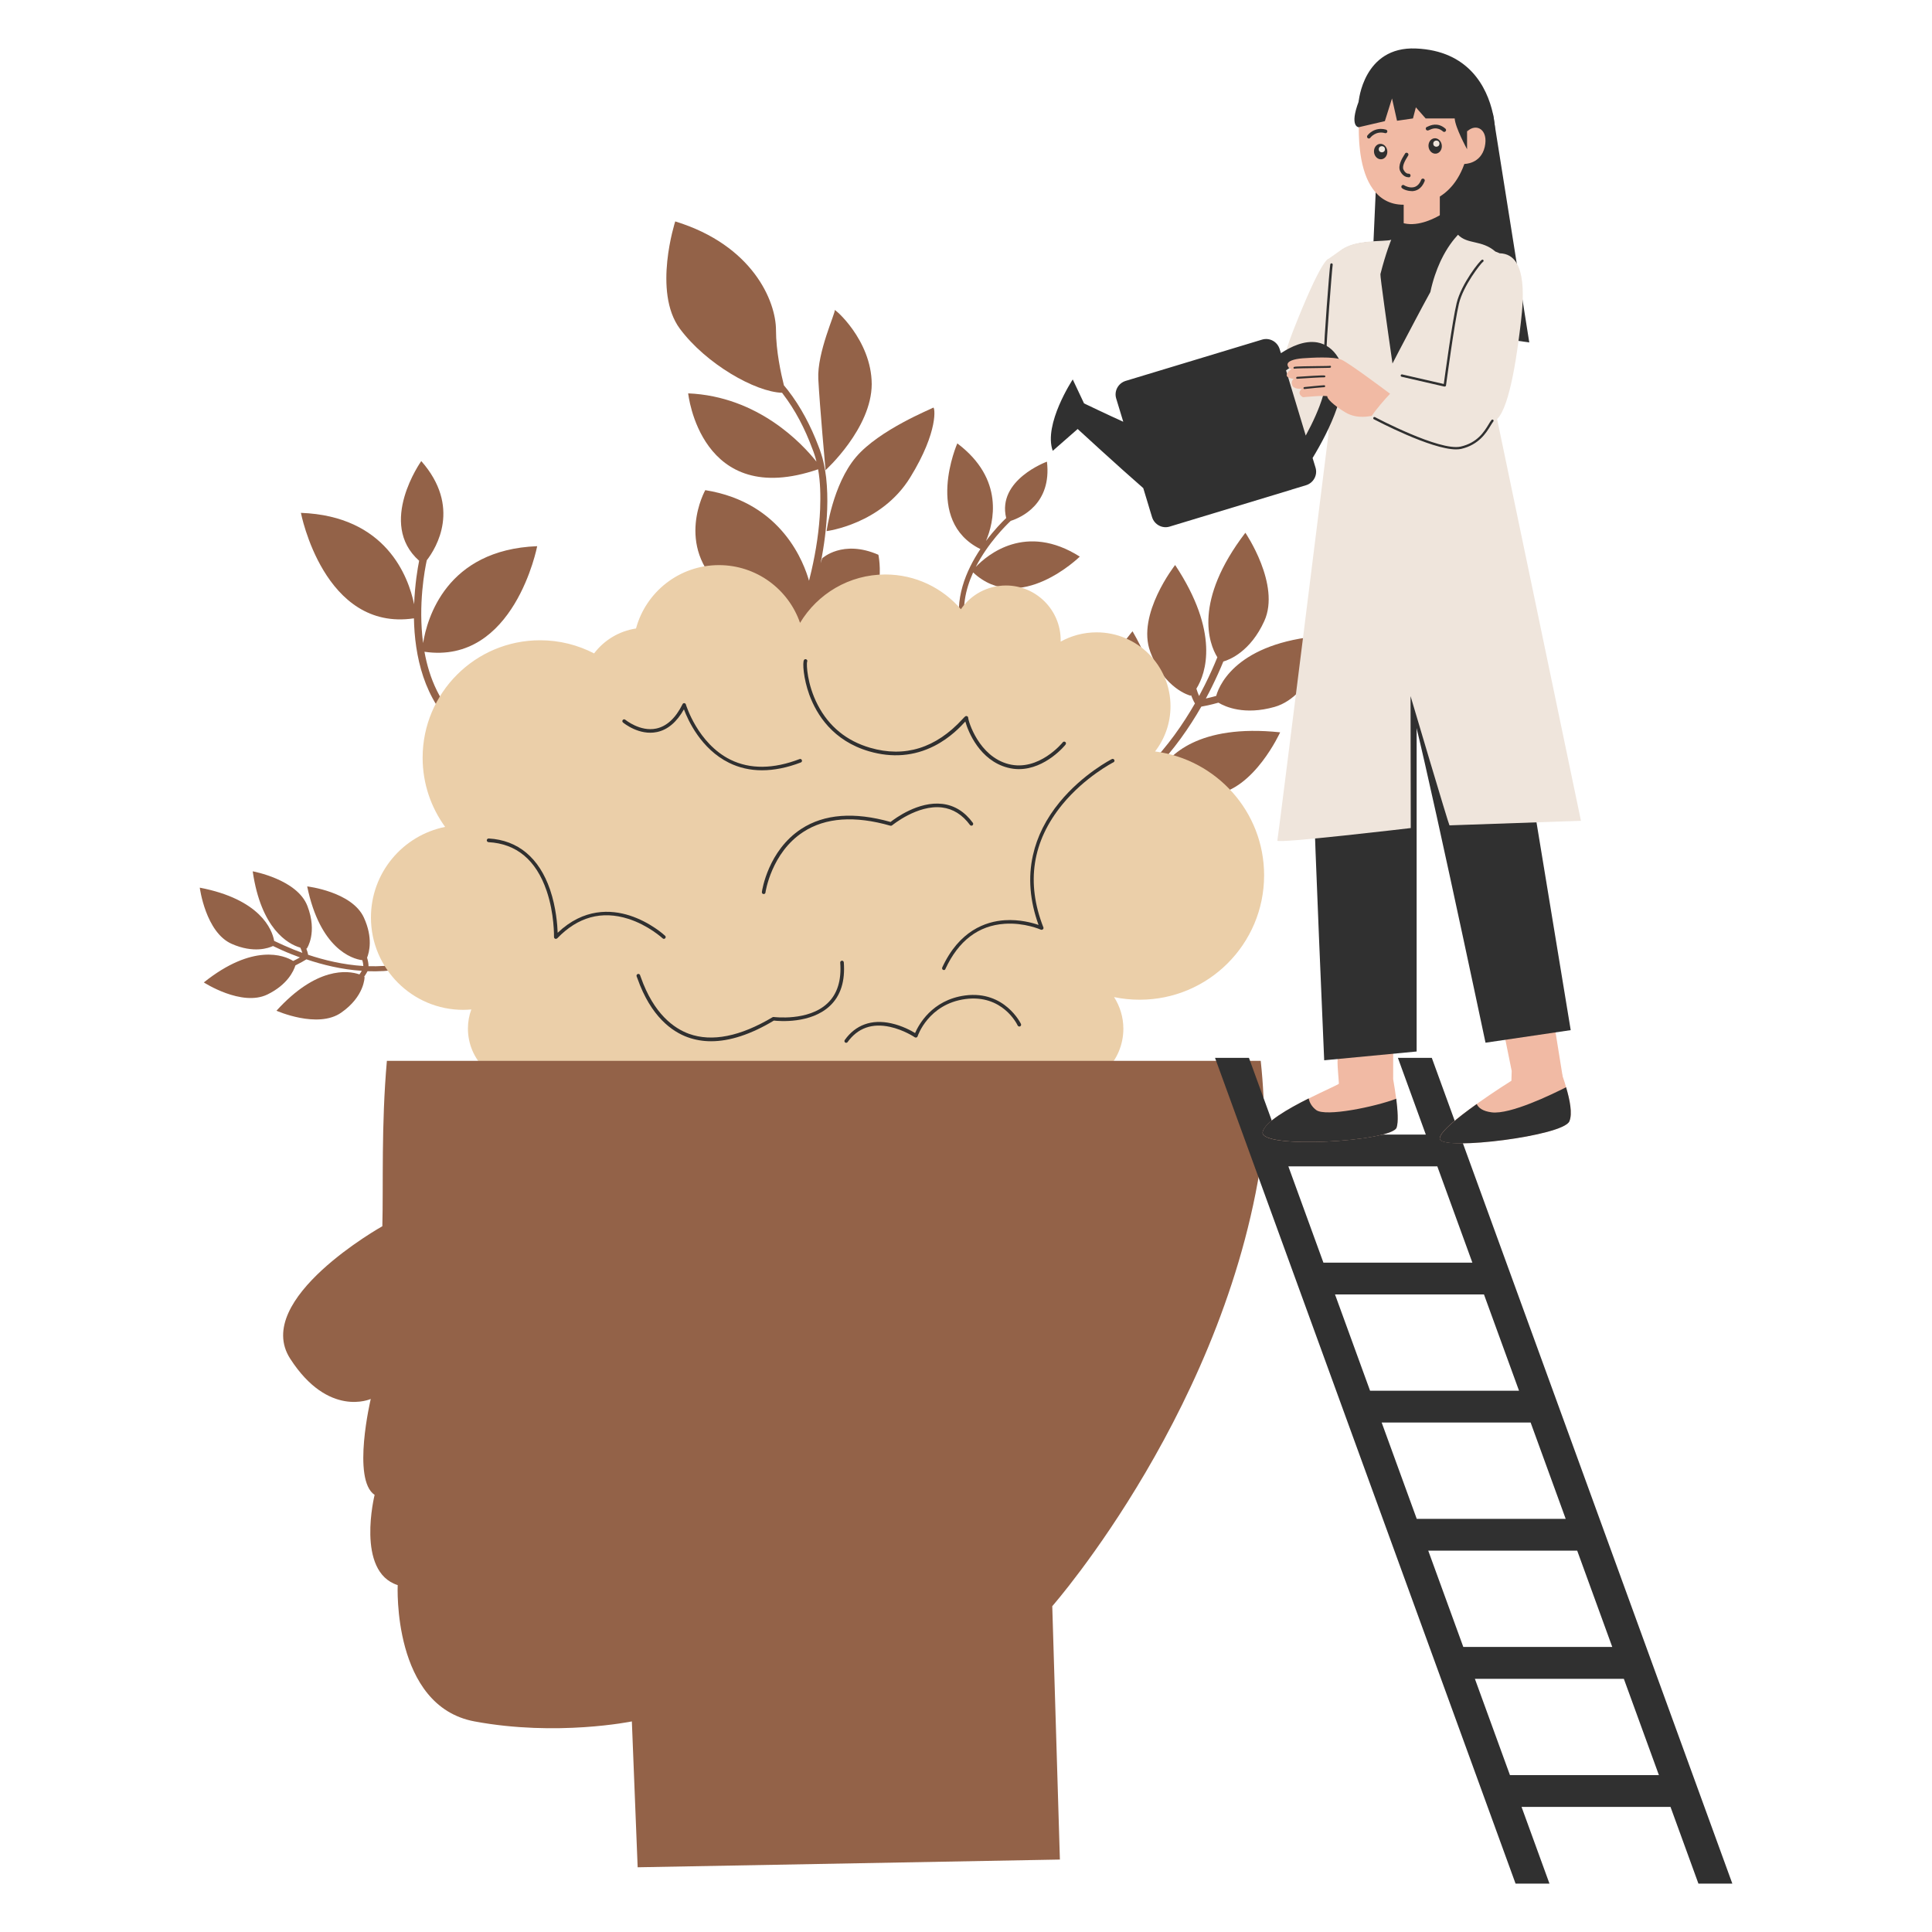 <?xml version="1.0" encoding="UTF-8"?>
<svg xmlns="http://www.w3.org/2000/svg" xmlns:xlink="http://www.w3.org/1999/xlink" version="1.1" x="0px" y="0px" viewBox="0 0 2000 2000" style="enable-background:new 0 0 2000 2000;" xml:space="preserve">
<style type="text/css">
	.st0{fill:#EFE5DC;}
	.st1{fill:#303030;}
	.st2{fill:#F1BAA4;}
	.st3{fill:#936248;}
	.st4{fill:#EBCFA9;}
</style>
<g id="Layer_1">
</g>
<g id="Layer_2">
</g>
<g id="Layer_3">
</g>
<g id="Layer_4">
</g>
<g id="Layer_5">
</g>
<g id="Layer_6">
</g>
<g id="Layer_7">
</g>
<g id="Layer_8">
</g>
<g id="Layer_9">
	<g>
		<path class="st3" d="M303.5,994.8c2.7-1.3,5.1-2.6,7-3.7c-3.1-1.1-6.2-2.3-9-3.4c-6.8-2.7-13.1-5.6-18.9-8.4    c-4.4,2.1-20,7.8-42.7-2.2c-27.1-11.9-33.1-58.2-33.1-58.2c62.5,12,75,43.3,77,55.1c6.2,3,13.1,6.1,20.5,9.1    c2.8,1.1,5.7,2.2,8.7,3.3c-0.5-1.6-1.2-3.4-2.1-5.4c-13-3.7-40.7-19.6-49.3-79c0,0,46,8.2,56.6,35.8c10.7,27.6-0.5,44-0.5,44    c0,0.1-0.2,0.1-0.6,0.2c0.9,2.3,1.5,4.4,1.9,6.4c16.5,5.5,36.3,10.3,57.1,11.6c-0.1-2-0.4-4-1-6c-11-1.3-43.9-12.3-57.1-76.4    c0,0,46.4,5.4,58.7,32.3c9.6,21,5.5,35.9,3.3,41.5c0.9,3,1.5,5.9,1.5,8.8c10.5,0.3,21.2-0.3,31.9-2.2c1.4-0.3,2.8,0.7,3.1,2.1    c0.1,0.6,0,1.2-0.2,1.7c-0.4,0.7-1,1.3-1.9,1.4c-11.4,2-22.8,2.6-33.9,2.2c-0.7,1.3-1.9,3.3-3.5,5.7c0.3,0.2,0.4,0.4,0.4,0.4    c0,0,0.1,19.9-24.2,36.8c-24.3,17-67-2-67-2c41.3-45.5,73.7-41.9,85.9-37.6c1-1.4,1.8-2.6,2.4-3.7c-20.9-1.4-40.7-6.3-57.3-11.9    c-1.9,1.2-6,3.6-11.4,6.3c-1.8,5.7-8.1,19.9-29,30.1c-26.7,12.9-65.8-12.5-65.8-12.5C261.8,976.4,294.1,988.8,303.5,994.8z"></path>
		<path class="st3" d="M1259,720.4c-4.1,1.2-7.7,2-10.7,2.7c2.2-4.1,4.3-8.1,6.2-12c4.5-9.1,8.5-18,11.9-26.3    c6.6-1.9,28.1-10.4,42.4-41.9c17.1-37.6-19.6-91.4-19.6-91.4c-53.9,70.5-37.9,114.7-29,128.9c-3.6,8.9-7.9,18.5-12.9,28.5    c-1.9,3.7-3.9,7.6-6,11.6c-1-2.1-1.9-4.7-2.8-7.6c10-15.9,24.2-58.2-22-128c0,0-40.3,51.2-25.7,89.9    c14.6,38.7,41.4,45.3,41.4,45.3c0,0.1,0.3,0,0.8-0.4c1.2,3.1,2.5,6,4,8.5c-12.1,21.1-28.2,44.4-48.6,65.1    c-1.7-2.1-3.2-4.5-4.6-7.2c10.2-11.5,34.3-53.5-11.4-132.6c0,0-43.3,48.7-31.1,88.1c9.5,30.7,27.6,42.6,35.2,46.3    c1.8,4,4,7.5,6.6,10.6c-10.6,10.1-22.3,19.4-35.2,27.3c-1.7,1.1-2.3,3.4-1.2,5.1c0.4,0.7,1.1,1.2,1.8,1.5c1,0.4,2.3,0.3,3.3-0.3    c13.7-8.5,26.1-18.4,37.3-29.2c1.9,0.7,5,1.7,8.9,2.7c-0.1,0.5-0.1,0.8,0,0.8c0,0,18.3,20.8,59.3,15.9c41-4.9,67.9-64.2,67.9-64.2    c-85.2-9-115.7,24.7-124.4,40.6c-2.3-0.5-4.3-1.1-5.9-1.6c20.4-20.9,36.5-44.3,48.7-65.6c3-0.5,9.6-1.8,17.7-4.1    c7.1,4.3,27,13.2,58.1,4.4c39.8-11.3,57-74.1,57-74.1C1285.3,662.5,1263.1,705.4,1259,720.4z"></path>
		<path class="st3" d="M428.7,625.5c0.8-20.6,3.6-37.2,5.2-45c-43.7-38.7,2.2-103.2,2.2-103.2c41.6,47.3,15.7,89.7,5.7,102.7    c-2,9-9.1,45.9-3.8,85.7c4-25,23.7-96.6,118.1-100.3c0,0-23.7,122.9-116.7,109.3c4.9,27.2,16.2,54.9,39.4,75.1    c1.6,1.4,1.8,3.8,0.4,5.4c-0.8,0.9-1.8,1.3-2.9,1.3c-0.9,0-1.8-0.3-2.5-0.9c-35.3-30.8-44.6-77.5-45.3-115.5    c-93.3,13.9-117-109.2-117-109.2C399.7,534.2,422.7,596.8,428.7,625.5z"></path>
		<g>
			<path class="st3" d="M855.7,549.8c0,0,6.3-48.2,30.4-76.6c24.1-28.4,78.4-50,80-51.2c1.6-1.2,6,23.8-23.9,72.3     S855.7,549.8,855.7,549.8z"></path>
			<path class="st3" d="M730.1,507.4c80.3,12.8,102.5,76.7,107.4,93.8c0.9-3.4,1.7-6.9,2.5-10.3c4.8-21,8.1-42.4,9-63.9     c0.5-13.8,0.3-27.8-2.1-41.2c0,0,0,0,0,0c-122,41.9-134.5-78.6-134.5-78.6c72.6,3.1,118.3,52.4,132.8,70.7c0,0,0,0,0,0     c-1.1-4.7-2.6-9.3-4.4-13.7c-7.5-20.2-17.3-39.4-30.4-56.5c-0.3-0.4-0.6-0.7-0.8-1.1c0,0,0,0,0,0c-27.6-0.8-78.7-29.8-105.8-66.3     c-28.4-38.3-4.8-111.1-4.8-111.1c80.3,24.7,104.3,82.7,104.3,112.6c0,21.4,5.2,45.2,8.2,57.1c1.4,1.6,2.7,3.3,4,4.9     c13.6,17.5,23.9,37.4,31.7,57.9c1,2.6,2,5.1,2.8,7.9c1,2.7,1.6,5.4,2.3,8.1c0.7,2.7,1.1,5.5,1.7,8.2c0.4,2.8,0.8,5.5,1.2,8.3     c1.2,11,1.5,22.1,1.1,33.1c-0.7,18.8-3.1,37.4-6.8,55.8l1.6-5.1c0,0,21.2-19.9,58.2-3.7c0,0,12.5,56.7-35.3,79.2     c-37.7,17.8-47.9,14.7-50.5,12.7c-0.7-0.6-0.9-1-0.9-1s-1.9-0.9-5.9-3.3c-10-6-32.6-21-68.7-52.8     C697.8,564.8,730.1,507.4,730.1,507.4z"></path>
			<path class="st3" d="M854.6,486.7c0,0-6.1-67.1-7.5-94.4s18-68.8,17-71.2c-1-2.4,38.1,30.6,38.3,76.5     C902.3,443.5,854.6,486.7,854.6,486.7z"></path>
		</g>
		<path class="st3" d="M1020.7,560c8.6-11.5,16.8-19.9,20.9-23.7c-9.7-39.6,42.2-58.4,42.2-58.4c5.1,43.7-26.6,57.8-37.5,61.3    c-4.7,4.4-23.4,22.7-36.2,47.7c12.2-12.8,52-46,107.7-10.7c0,0-62.4,61.2-110.4,16.4c-8,17.6-12.5,38-7.2,58.8    c0.4,1.4-0.5,2.9-1.9,3.2c-0.8,0.2-1.6,0-2.2-0.4c-0.5-0.4-0.9-0.9-1.1-1.5c-8-31.7,5.1-62.2,19.9-84.3    C955.8,539.1,991,459,991,459C1040.3,496.1,1028.6,541.2,1020.7,560z"></path>
		<path class="st4" d="M1308.6,906.1c0,71.2-57.7,128.8-128.8,128.8c-9.1,0-17.9-0.9-26.5-2.7c6,9.4,9.6,20.7,9.6,32.7    c0,33.6-27.2,60.8-60.8,60.8c-9.5,0-18.5-2.2-26.5-6.1c0.2,2.2,0.3,4.4,0.3,6.7c0,46.5-37.7,84.1-84.1,84.1    c-37.2,0-68.7-24.1-79.8-57.6c-14,12.9-32.7,20.9-53.3,20.9c-27.7,0-52-14.3-66-35.9c-11.3,46.5-53.2,81-103.2,81    c-58.6,0-106.2-47.5-106.2-106.2c0-2,0.1-4,0.2-6c-10.5,10.2-24.9,16.5-40.7,16.5c-32.2,0-58.4-26.1-58.4-58.3    c0-7,1.2-13.6,3.5-19.8c-2.7,0.2-5.5,0.4-8.3,0.4c-52.8,0-95.6-42.8-95.6-95.6c0-46.4,33-85,76.8-93.8    c-14.6-20.1-23.3-44.8-23.3-71.6c0-67.1,54.4-121.6,121.6-121.6c20.1,0,39.1,4.9,55.9,13.6c10.3-13.6,25.7-23.1,43.4-25.8    c10.2-37.8,44.8-65.6,85.8-65.6c38.9,0,72,25,84,59.8c18-30,50.8-50.1,88.3-50.1c31.3,0,59.3,14,78.2,36    c10.2-14.9,27.3-24.6,46.7-24.6c31.3,0,56.6,25.4,56.6,56.6c0,0.5,0,1,0,1.5c11-6.1,23.7-9.6,37.2-9.6c42.3,0,76.5,34.3,76.5,76.5    c0,17.6-6,33.9-16,46.8C1259.3,786.1,1308.6,840.3,1308.6,906.1z"></path>
		<path class="st3" d="M1307.8,1186c-33.8,266.4-218.5,476.7-218.5,476.7l7.9,262.3l-437.1,8l-6-151c0,0-77.5,15.9-162.9,0    c-85.4-15.9-79.5-141.1-79.5-141.1c-43.7-13.9-23.9-93.4-23.9-93.4c-23.8-15.9-4-99.3-4-99.3s-43.7,19.9-83.4-41.7    c-39.7-61.6,95.4-137.1,95.4-137.1c1.1-43-1.2-104.4,4.7-171.2h904.6C1310.7,1150.2,1307.8,1186,1307.8,1186z"></path>
		<path class="st1" d="M1447.1,1095.1l28.9,79.4h-154.2l-28.9-79.4h-35.1l311.1,854.8h35.1l-28.9-79.4h154.2l28.9,79.4h35.1    l-311.1-854.8H1447.1z M1487.9,1207.4l36.3,99.7H1370l-36.3-99.7H1487.9z M1466.6,1572.3l-36.3-99.7h154.2l36.3,99.7H1466.6z     M1632.7,1605.2l36.3,99.7h-154.2l-36.3-99.7H1632.7z M1418.3,1439.7L1382,1340h154.2l36.3,99.7H1418.3z M1563.1,1837.6    l-36.3-99.7H1681l36.3,99.7H1563.1z"></path>
		<path class="st2" d="M1520.5,892.9c22.7,107.8,44.4,215.7,44.4,215.7l-0.3,10.2c0,0-17.8,11.1-35.9,24c0,0,0,0,0,0    c-19.9,14.1-40.3,30.5-38.1,36.6c4.1,11.6,127.6-3.5,134-18.7c3.4-8,0.4-22.4-3.4-35.3c-1.1-3.9-2.3-7.6-3.5-11    c-0.1-1.6-0.5-2.8-0.5-2.8l-62.9-391.1l-71.8,0C1492.4,761.9,1506.6,827.4,1520.5,892.9z"></path>
		<path class="st2" d="M1445.7,1167.2c1.9-5.8,1.1-17.6-0.4-29.8c-0.9-7-2-14.1-3.1-20.2c0,0-0.6-285.7,8.3-396.6l-74.1,0    c1.3,153.5,6.7,328.8,8.3,376.2c0,0.7-0.1,1.5-0.1,2.4c0,2.8,0.2,6.5,0.5,10c0.4,6.1,1,11.9,0.9,12.6c-0.1,0.8-14.7,7.1-31.3,15.4    c-21.2,10.6-45.6,24.6-47.6,34.7C1303.6,1189.9,1441.1,1181.7,1445.7,1167.2z"></path>
		<path class="st1" d="M1490.6,1179.5c4.1,11.6,127.6-3.5,134-18.7c3.4-8,0.4-22.4-3.4-35.3c-14.6,7.4-57.7,28.4-77,26    c-9.4-1.2-13.7-4.7-15.5-8.6C1508.8,1157,1488.5,1173.3,1490.6,1179.5z"></path>
		<path class="st1" d="M1445.8,1167.2c1.9-5.8,1.1-17.6-0.4-29.8c-21.8,8.3-73.2,19-82.9,11.7c-4.9-3.7-6.9-8.1-7.8-12    c-21.2,10.6-45.6,24.6-47.6,34.7C1303.6,1189.9,1441.1,1181.8,1445.8,1167.2z"></path>
		<path class="st1" d="M1360.6,839.8c-0.8,3.9,10.2,257.8,10.2,257.8l95.7-9.1V681.9c0,0-79,34-81.1,38.7S1360.6,839.8,1360.6,839.8    z"></path>
		<path class="st1" d="M1460.2,731.2c6.3,10.8,77.6,348.2,77.6,348.2l88.2-13l-57.9-351.6L1460.2,731.2z"></path>
		<path class="st1" d="M1545.5,117.8c0.7,3.8,37.6,236.7,37.6,236.7s-166.7-23.6-165.4-23.6s10.4-244.7,12.7-243.4    C1432.8,88.7,1545.5,117.8,1545.5,117.8z"></path>
		<path class="st1" d="M1406.5,105.1c0,0,4.8-57.2,59.2-54.9c54.4,2.2,73.6,39.6,79.8,67.6s3.7,90.7-54.4,91.6    S1406.5,105.1,1406.5,105.1z"></path>
		<rect x="1453.1" y="193.3" class="st2" width="37.4" height="71.2"></rect>
		<path class="st2" d="M1406.5,127.4c0.5,1.4-1.8,32.6,8.3,56.7c4.7,11.1,12,20.7,23.4,25.2c5.8,2.3,12.7,3.2,20.9,2.3    c0,0,40.3,4.5,56.8-41.9c0,0,16.9,0.3,21.1-17.6c4.1-17.9-8.7-25.2-18.3-16c0,0-6.2-54.5-55.1-53.6    C1414.8,83.5,1406.5,127.4,1406.5,127.4z"></path>
		<path class="st1" d="M1495,136.6c-0.4,0-0.9-0.2-1.2-0.5c-6.2-5.3-11.7-2.7-14.1-1.6c-1,0.5-2.1,1-3.1,0.1    c-0.8-0.7-0.9-1.9-0.2-2.7c0.3-0.4,0.8-0.6,1.3-0.7c0.1-0.1,0.3-0.1,0.4-0.2c2.5-1.2,10.2-4.8,18.2,2.2c0.8,0.7,0.9,1.9,0.2,2.7    C1496,136.4,1495.5,136.6,1495,136.6z M1479,131.7L1479,131.7L1479,131.7z M1479,131.7L1479,131.7L1479,131.7z M1479,131.7    C1479,131.7,1479,131.7,1479,131.7S1479,131.7,1479,131.7z M1479,131.7C1479,131.7,1479,131.7,1479,131.7L1479,131.7z M1479,131.7    C1479,131.7,1479,131.7,1479,131.7C1479,131.7,1479,131.7,1479,131.7z M1479,131.7C1479,131.7,1479,131.7,1479,131.7    C1479,131.7,1479,131.7,1479,131.7z M1478.9,131.7C1478.9,131.7,1478.9,131.7,1478.9,131.7    C1478.9,131.7,1478.9,131.7,1478.9,131.7z M1478.9,131.7L1478.9,131.7L1478.9,131.7z M1478.9,131.7    C1478.9,131.7,1478.9,131.7,1478.9,131.7C1478.9,131.7,1478.9,131.7,1478.9,131.7z M1478.9,131.7L1478.9,131.7L1478.9,131.7z     M1478.9,131.7C1478.9,131.7,1478.9,131.7,1478.9,131.7S1478.9,131.7,1478.9,131.7z M1478.9,131.7    C1478.9,131.7,1478.9,131.7,1478.9,131.7C1478.9,131.7,1478.9,131.7,1478.9,131.7z M1478.9,131.7L1478.9,131.7L1478.9,131.7z"></path>
		<path class="st1" d="M1417,143.4c-0.4,0-0.8-0.1-1.1-0.4c-0.8-0.6-1-1.8-0.4-2.7c0.3-0.4,7.1-9.5,19.3-6.1c1,0.3,1.6,1.3,1.3,2.3    c-0.3,1-1.3,1.6-2.3,1.3c-9.7-2.7-15.2,4.7-15.2,4.7C1418.2,143.1,1417.6,143.4,1417,143.4z"></path>
		<path class="st1" d="M1458,183.5c-1.5,0-5.6-0.6-8.5-6.3c-2.8-5.7,2.1-13.5,4.2-16.9c0.3-0.4,0.5-0.7,0.6-0.9    c0.2-0.7,0.8-1.2,1.6-1.3c1-0.1,2,0.7,2.1,1.7c0.1,0.8-0.2,1.2-1.1,2.6c-1.6,2.6-5.9,9.4-4,13.2c2.2,4.5,5.1,4.2,5.2,4.2    c1-0.1,2,0.6,2.1,1.7c0.1,1-0.6,2-1.6,2.1C1458.5,183.5,1458.3,183.5,1458,183.5z M1454.2,160.2    C1454.2,160.2,1454.2,160.2,1454.2,160.2C1454.2,160.2,1454.2,160.2,1454.2,160.2z M1454.2,160.2    C1454.2,160.2,1454.2,160.2,1454.2,160.2C1454.2,160.2,1454.2,160.2,1454.2,160.2z"></path>
		<path class="st1" d="M1461.2,197.8c-4.7,0-9.8-2.3-10.4-3.7c-0.4-1,0-2.1,1-2.5c0.8-0.3,1.6-0.1,2.1,0.4c0.8,0.5,5.5,2.9,10,1.7    c3.2-0.9,5.7-3.4,7.3-7.6c0.4-1,1.5-1.5,2.5-1.1c1,0.4,1.5,1.5,1.1,2.5c-3.3,8.4-9,10.3-13.2,10.4    C1461.4,197.8,1461.3,197.8,1461.2,197.8z M1454.3,192.5C1454.3,192.5,1454.3,192.5,1454.3,192.5    C1454.3,192.5,1454.3,192.5,1454.3,192.5z M1454.3,192.5C1454.3,192.5,1454.3,192.5,1454.3,192.5    C1454.3,192.5,1454.3,192.5,1454.3,192.5z"></path>
		<ellipse transform="matrix(0.995 -0.103 0.103 0.995 -7.653 153.833)" class="st1" cx="1485.2" cy="151" rx="6.9" ry="8"></ellipse>
		<circle class="st0" cx="1486.9" cy="148.7" r="3.2"></circle>
		<ellipse transform="matrix(0.995 -0.103 0.103 0.995 -8.555 148.051)" class="st1" cx="1428.8" cy="156.8" rx="6.9" ry="8"></ellipse>
		<circle class="st0" cx="1430.5" cy="154.5" r="3.2"></circle>
		<path class="st1" d="M1518.7,136.1v18.4c0,0-12.4-22.7-12.8-31.9h-30.1l-10.1-11.5l-3,11.5l-16.5,2.4l-5.2-23.1l-7.4,23.5    l-27.1,6.3c0,0-9.9-0.3,0-26.6s39.9-35,65.6-31.4c25.7,3.6,46.6,30.3,46.5,40C1518.6,123.4,1518.7,136.1,1518.7,136.1z"></path>
		<path class="st1" d="M1375.6,343.2c0.6,61.4,4.3,139.8,4.3,139.8l32.1,8.9l62,17.2l2.1,0.6l54.7-28.1l9.7-5c0,0,3.4-23.9,7.3-55.8    c2.5-20.8,5.1-45,7-68.1c3.4-41.8,4.4-79.9-2.1-87.5c-1.4-1.6-2.9-3.1-4.3-4.4c-14.2-12.3-28.7-7.1-38.7-17.4    c-0.1-0.1-0.2-0.2-0.3-0.3c-11-11.8-14.5-22.9-14.5-22.9c-0.2,0.1-1.1,0.7-2.4,1.5c-6.3,3.8-23.5,13.1-39,9.5    c-1.6-0.4-3.3-0.9-4.9-1.6c0,0,4.7,15.3-8,19c-1.1,0.4-2.4,0.6-3.8,0.7c-12.5,1.1-33.7,0.2-47.2,9.2c-0.2,0.1-0.5,0.3-0.7,0.5    c-4.8,3.4-8.6,8.2-10.5,14.8c-0.3,1.1-0.6,2.4-0.8,4.1c-0.5,3.2-0.9,7.4-1.2,12.4l0,0.5C1375.6,303.9,1375.4,322.6,1375.6,343.2z"></path>
		<path class="st0" d="M1374.7,436.3l0.5,13.2c0,0-52,417.2-52.9,420.7c-0.8,3.4,138.1-13,138.1-13l-0.2-136.6    c0,0,39.7,134,40.3,133.8l136.1-4.7l-86.8-415.9c14-13.4,21.5-74.2,24.6-100.1c1.6-13.7,3.3-32.4,0.5-47.2    c-1-5.6-2.7-10.6-5.2-14.6c-3.7-5.9-9.2-9.5-17.3-9.7c-1.5-0.7-2.9-1.3-4.4-1.8c-14.2-12.3-28.7-7.1-38.7-17.4    c-4.8,5.2-11.3,13.4-17.3,25.8c-0.3,0.7-0.7,1.4-1,2.1c-3.9,8.5-7.6,18.8-10.3,31.4c-4.7,8.5-10.3,19-15.8,29.4    c-12,22.5-23.4,44.6-23.4,44.6s-8.3-57.5-11.4-81.9c-0.8-6.1-1.2-10.1-1.1-10.6c5.6-22.2,11.2-35.6,11.2-35.6    c-1.1,0.4-2.4,0.6-3.8,0.7c-12.5,1.1-33.7,0.2-47.2,9.2c-0.2,0.1-0.5,0.3-0.7,0.5c-1.4,1-13,9.2-13,9.2c-0.8,0-8,1.2-36.8,74.5    c-19.7,50.1-26.5,109.1-9,119.8C1337.8,467.1,1371.2,441.6,1374.7,436.3z"></path>
		<path class="st1" d="M1495.7,400.1c0.2,0,0.5-0.1,0.7-0.2c0.3-0.2,0.5-0.5,0.5-0.9c0.1-0.6,8.7-65.1,13.4-84.7    c4.5-18.7,22.5-41.5,24.8-43.2c0.5-0.2,0.8-0.8,0.7-1.4c-0.2-0.7-0.8-1.1-1.5-0.9c-2.2,0.6-21.5,24.8-26.4,45    c-4.4,18.2-12,74.2-13.3,83.7l-43.1-9.9c-0.7-0.2-1.3,0.3-1.5,0.9c-0.2,0.7,0.3,1.3,0.9,1.5l44.4,10.2    C1495.6,400.1,1495.7,400.1,1495.7,400.1z"></path>
		<path class="st1" d="M1372.1,363.5c0.1,0,0.1,0,0.2,0c0.7-0.1,1.1-0.7,1-1.4c-0.6-3.8,5.6-84.5,6.3-88c0.1-0.7-0.3-1.3-1-1.5    c-0.7-0.1-1.3,0.3-1.5,1c-0.8,3.8-7,84.7-6.3,88.9C1370.9,363,1371.5,363.5,1372.1,363.5z"></path>
		<path class="st1" d="M1507.3,465.2c2,0,3.8-0.2,5.3-0.5c18.3-4.3,25.9-16.6,30.4-24c1.1-1.8,2.1-3.4,2.9-4.4    c0.4-0.5,0.4-1.3-0.2-1.7c-0.5-0.4-1.3-0.4-1.7,0.2c-1,1.2-2,2.8-3.1,4.7c-4.6,7.5-11.5,18.8-28.8,22.8c-21.6,5-88-30.1-88.7-30.5    c-0.6-0.3-1.3-0.1-1.7,0.5c-0.3,0.6-0.1,1.4,0.5,1.7C1424.8,435.3,1481.3,465.2,1507.3,465.2z"></path>
		<path class="st1" d="M1358.8,474.1c16.4-27,42.3-77.4,26.5-103.8c-5.2-8.7-12.7-14.2-21.5-15.8c-13.5-2.4-27.5,4.4-37.8,11.1    l-1.3-4.2c-2.4-7.8-10.6-12.2-18.3-9.8l-141.1,42.7c-7.8,2.4-12.2,10.6-9.8,18.3l7.3,24c-15.1-6.8-40.6-19-40.6-19l-11.7-24.8    c0,0-30.6,46.4-20.7,73.9l25.8-22.6c0,0,42.9,39.5,67.9,61.2l9.1,30c2.4,7.8,10.6,12.2,18.3,9.8l125.1-37.9l0.1,0.4l0.4-0.6    l15.5-4.7c7.8-2.4,12.2-10.6,9.8-18.3L1358.8,474.1z M1360.6,371.9c2.4,0.4,6.1,1.7,9.5,7.5c8.1,13.5-3.6,44.3-18.4,71.5    l-20.4-67.5C1339.3,377.6,1351.4,370.2,1360.6,371.9z"></path>
		<path class="st2" d="M1332.9,378c0.9,4.1,4.3,4.1,4.3,4.1s-4.6,2.3-5.2,5.9c-0.6,3.6,7.5,4.3,7.5,4.3s-3.3,1.2-2,6.1    c1.3,4.9,10.3,4.1,10.3,4.1c-6.3,5,1,8.7,1,8.7s25.8-2.5,25.3-0.7c-0.5,1.8,5.8,8.8,18.8,16.5c12.6,7.4,25.5,3.4,27.1,3.6    c4.7-7.1,13.3-17,19-23c-6-4.5-42.5-31.8-50.2-35.2c-8.4-3.6-31.5-2.1-40.2-1.5C1339.7,371.6,1332.1,373.8,1332.9,378z"></path>
		<path class="st1" d="M1339.3,381.5c-0.3-0.3-0.4-0.8-0.2-1.2c0.4-0.8,0.5-1,24.4-1.3c6.1-0.1,12.4-0.1,13.1-0.3    c0.5-0.2,1,0.1,1.2,0.6c0.2,0.5-0.1,1.1-0.6,1.3c-0.4,0.2-1.6,0.2-13.7,0.4c-8.6,0.1-21.4,0.3-23.1,0.6c-0.3,0.2-0.6,0.2-0.9,0    C1339.5,381.6,1339.4,381.6,1339.3,381.5z"></path>
		<path class="st1" d="M1342.1,391.9c-0.2-0.2-0.3-0.4-0.3-0.7c0-0.6,0.4-1,0.9-1.1c28.7-1.9,28.8-1.7,29.2-0.9    c0.2,0.5,0,1.1-0.5,1.3c-0.2,0.1-0.5,0.1-0.7,0.1c-1.7-0.1-17.9,0.8-27.9,1.5C1342.6,392.2,1342.3,392.1,1342.1,391.9z"></path>
		<path class="st1" d="M1349.7,402.5c-0.2-0.2-0.3-0.4-0.3-0.7c-0.1-0.6,0.3-1,0.9-1.1c0.8-0.1,18.4-1.9,20.5-1.9c0.6,0,1,0.5,1,1    c0,0.6-0.5,1-1,1c-1.6,0-14,1.2-20.3,1.9C1350.2,402.8,1349.9,402.7,1349.7,402.5z"></path>
		<path class="st1" d="M977.1,1004.2c-0.3,0-0.5-0.1-0.8-0.2c-0.9-0.4-1.3-1.5-0.9-2.5c17.6-38.1,44.9-47.6,64.7-48.9    c15.5-1,28.7,2.7,35,4.9c-9-24.9-11-49.2-5.8-72.2c4.3-19.4,13.6-37.9,27.7-55c23.9-29.1,53.7-44.4,54-44.5c0.9-0.5,2-0.1,2.5,0.8    c0.5,0.9,0.1,2-0.8,2.5c-0.3,0.1-29.5,15.1-52.9,43.6c-31.2,38.1-37.9,80.9-19.7,127.3c0.3,0.7,0.1,1.5-0.5,2    c-0.6,0.5-1.4,0.7-2.1,0.4c-0.2-0.1-16.9-7.5-37.4-6.1c-27.3,1.8-47.9,17.6-61.4,46.7C978.5,1003.8,977.8,1004.2,977.1,1004.2z"></path>
		<path class="st1" d="M876,1079.5c-0.4,0-0.8-0.1-1.1-0.3c-0.8-0.6-1-1.8-0.4-2.6c11.2-15.7,27.8-21.7,47.9-17.3    c11.5,2.5,21,7.7,24.9,10.1c3.4-7.9,17.1-34.3,51.8-38.9c41-5.4,57.7,29.2,57.8,29.5c0.4,0.9,0,2.1-0.9,2.5    c-0.9,0.4-2.1,0-2.5-0.9c-0.6-1.4-15.8-32.4-54-27.4c-38.5,5.1-49.5,38.2-49.6,38.6c-0.2,0.6-0.6,1-1.2,1.2    c-0.6,0.2-1.2,0.1-1.7-0.2c-0.1-0.1-11.4-7.7-25.7-10.8c-18.7-4.1-33.5,1.3-44,15.9C877.1,1079.2,876.6,1079.5,876,1079.5z"></path>
		<path class="st1" d="M1054.7,796.2c-3.7,0-7.6-0.5-11.5-1.5c-29-7.5-41-37.3-43.9-47.8c0,0,0,0,0,0c-4.6,5-15.4,16.8-32.1,25.3    c-20.9,10.6-43.5,12.5-67.4,5.6c-37.5-10.9-54.4-37.9-62-58.6c-6.1-16.8-7.2-33.4-5.5-36c0.6-0.9,1.7-1.1,2.6-0.5    c0.8,0.5,1.1,1.6,0.6,2.4c-0.7,2.3-0.2,23,11,44.6c11.6,22.4,29.9,37.3,54.3,44.4c35.8,10.4,68,0.4,95.7-29.8    c2.5-2.7,3.2-3.5,4.6-2.9c0.8,0.3,1.2,1,1.2,1.9c0.1,3.1,10.8,39.7,41.8,47.7c31.2,8,55.8-22.2,56.1-22.6c0.6-0.8,1.8-0.9,2.6-0.3    c0.8,0.6,0.9,1.8,0.3,2.6C1102.9,771.2,1082.5,796.2,1054.7,796.2z M835.4,685.3C835.4,685.3,835.4,685.3,835.4,685.3    C835.4,685.3,835.4,685.3,835.4,685.3z"></path>
		<path class="st1" d="M788.8,797.4c-12.3,0-23.7-2.6-34.2-7.8c-29.1-14.4-42.5-44.3-46.6-55.3c-7.5,13.3-16.9,21.2-27.9,23.5    c-18.4,3.9-34.5-9.3-35.2-9.9c-0.8-0.7-0.9-1.8-0.2-2.6c0.7-0.8,1.8-0.9,2.6-0.2c0.2,0.1,15.4,12.6,32,9.1    c10.9-2.3,20.1-10.8,27.3-25.3c0.3-0.7,1.1-1.1,1.8-1c0.8,0.1,1.4,0.6,1.6,1.3c0.1,0.4,12.2,40.4,46.1,57.2    c20.3,10,44.4,9.8,71.6-0.6c1-0.4,2,0.1,2.4,1.1c0.4,1-0.1,2-1.1,2.4C814.9,794.7,801.4,797.4,788.8,797.4z"></path>
		<path class="st1" d="M790.6,925.5c-0.1,0-0.2,0-0.3,0c-1-0.1-1.7-1.1-1.6-2.1c0.2-1.7,6.4-43,40.9-65.4    c23.7-15.4,54.8-17.7,92.3-7.1c4.7-3.7,28.9-21.7,53.7-18.7c12.5,1.5,23.1,8.1,31.5,19.6c0.6,0.8,0.4,2-0.4,2.6    c-0.8,0.6-2,0.4-2.6-0.4c-7.8-10.6-17.5-16.7-28.9-18.1c-25.5-3.1-51.4,18.3-51.7,18.5c-0.5,0.4-1.1,0.5-1.7,0.4    c-36.9-10.6-67.3-8.5-90.2,6.4c-33.1,21.4-39.2,62.3-39.2,62.8C792.3,924.9,791.5,925.5,790.6,925.5z"></path>
		<path class="st1" d="M575.4,971.9c-0.2,0-0.5,0-0.7-0.1c-0.7-0.3-1.2-1-1.2-1.8c0-0.2,0.5-24.1-7.7-48    c-10.9-31.7-31.1-48.6-60.1-50.2c-1-0.1-1.8-0.9-1.8-2c0.1-1,0.9-1.8,2-1.8c30.3,1.7,52.2,20,63.5,52.9    c6.3,18.5,7.6,36.6,7.9,44.7c27-25.7,55.2-24,74.4-17.9c21.5,6.9,36.2,20.4,36.8,21c0.8,0.7,0.8,1.9,0.1,2.6    c-0.7,0.8-1.9,0.8-2.6,0.1c-0.1-0.1-14.8-13.6-35.5-20.2c-27.6-8.8-52.3-2-73.6,20.1C576.4,971.7,575.9,971.9,575.4,971.9z"></path>
		<path class="st1" d="M736.1,1077.9c-8.5,0-16.5-1.4-24.1-4.1c-16.1-5.8-38.2-21.2-52.2-61.1c-0.3-0.8-0.6-1.6-0.7-1.8    c-0.4-0.9-0.1-2.1,0.9-2.5c0.9-0.5,2-0.1,2.5,0.8c0.2,0.4,0.4,0.9,0.8,2.2c13.5,38.5,34.6,53.2,49.9,58.8    c23.8,8.6,53,2.8,86.6-17.2c0.4-0.2,0.8-0.3,1.2-0.2c0.4,0,35.8,4.6,55.6-14.2c10.2-9.6,14.6-23.8,13.2-42.1c-0.1-1,0.7-1.9,1.7-2    c1-0.1,1.9,0.7,2,1.7c1.5,19.5-3.3,34.7-14.4,45.1c-19.8,18.7-52.8,15.8-58,15.2C777.3,1070.8,755.5,1077.9,736.1,1077.9z"></path>
	</g>
</g>
<g id="Layer_10">
</g>
</svg>
